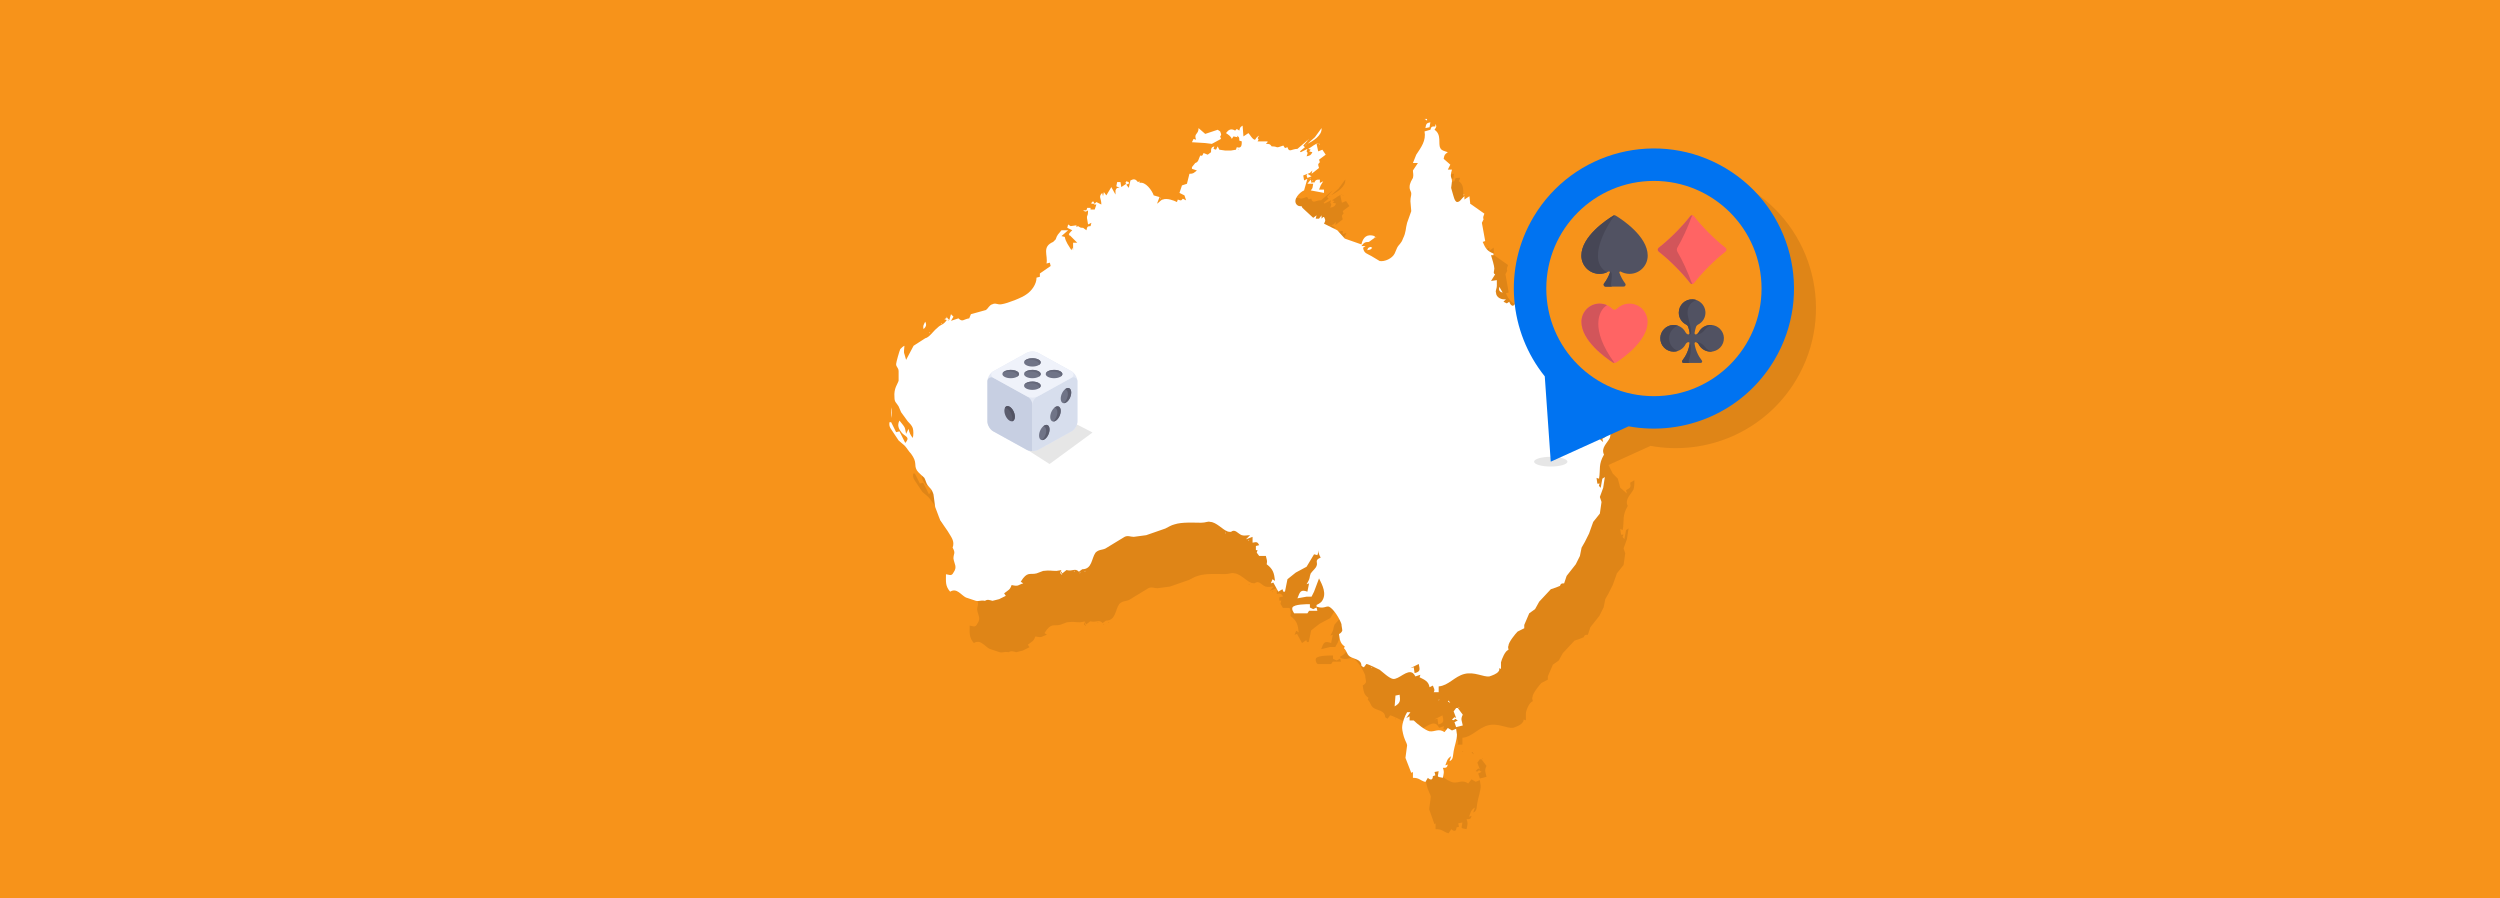 <?xml version="1.0" encoding="utf-8"?>
<!-- Generator: Adobe Illustrator 16.0.0, SVG Export Plug-In . SVG Version: 6.00 Build 0)  -->
<!DOCTYPE svg PUBLIC "-//W3C//DTD SVG 1.1//EN" "http://www.w3.org/Graphics/SVG/1.1/DTD/svg11.dtd">
<svg version="1.1" id="Layer_1" xmlns="http://www.w3.org/2000/svg" xmlns:xlink="http://www.w3.org/1999/xlink" x="0px" y="0px"
	 width="1024px" height="368px" viewBox="0 0 1024 368" enable-background="new 0 0 1024 368" xml:space="preserve">
<rect fill="#F7931A" width="1024" height="368"/>
<g>
	<polygon opacity="0.1" points="451.982,255.911 452.322,255.57 451.982,255.57 	"/>
	<polygon opacity="0.1" points="521.065,242.64 521.406,242.3 521.065,242.3 	"/>
	<polygon opacity="0.1" points="395.149,153.478 395.149,153.817 395.49,153.478 	"/>
	<polygon opacity="0.1" points="511.538,239.578 511.878,239.238 511.538,239.238 	"/>
	<polygon opacity="0.1" points="449.601,255.231 449.94,254.892 449.601,254.892 	"/>
	<path opacity="0.1" d="M375,187.85v4.424C375,190.912,375,189.211,375,187.85z"/>
	<path opacity="0.1" d="M388.683,152.797c-0.68,1.361-1.021,1.701-0.68,3.063C389.023,154.838,389.364,154.158,388.683,152.797z"/>
	<polygon opacity="0.1" points="454.023,255.231 454.364,254.892 454.023,254.892 	"/>
	<path opacity="0.1" d="M506.092,79.969l3.744-2.041l-0.341-1.021c0.682-0.681,0.341-1.021,0-2.042l-1.021-0.681l-5.104,1.702
		l-2.723-2.382c0,2.723-2.042,2.042-1.021,4.765l-1.02-0.34l-0.682,1.361l5.446,0.339L506.092,79.969z"/>
	<path opacity="0.1" d="M593.554,73.503l1.7-0.341l0.342-2.042C593.894,71.461,593.894,71.802,593.554,73.503z"/>
	<polygon opacity="0.1" points="609.207,100.729 609.207,101.068 609.549,100.729 	"/>
	<polygon opacity="0.1" points="457.427,103.452 456.747,104.132 456.747,104.472 458.107,104.472 	"/>
	<path opacity="0.1" d="M625.203,140.885l-1.361-2.382C623.499,139.864,623.842,140.545,625.203,140.885z"/>
	<polygon opacity="0.1" points="594.235,69.76 593.214,69.76 594.235,70.44 	"/>
	<path opacity="0.1" d="M547.486,270.546L546,269.864v-1.361c-1,0-6.342-0.124-7.021,1.237c-0.34,1.021,0.466,2.26,0.805,2.26h5.444
		l0.682-1h3.403l-0.403-1.25L547.486,270.546z"/>
	<polygon opacity="0.1" points="484.992,102.09 484.992,102.431 485.333,102.09 	"/>
	<polygon opacity="0.1" points="573.133,118.085 573.133,118.425 573.475,118.085 	"/>
	<path opacity="0.1" d="M551.015,73.503l-2.725,3.744l-3.063,2.721C547.27,78.948,551.354,76.566,551.015,73.503z"/>
	<polygon opacity="0.1" points="390.385,157.222 390.385,157.561 390.726,157.222 	"/>
	<polygon opacity="0.1" points="544.887,80.31 544.548,80.31 544.548,80.649 	"/>
	<polygon opacity="0.1" points="545.228,78.706 545.909,77.928 545.115,78.608 545.228,78.608 	"/>
	<polygon opacity="0.1" points="545.228,78.948 545.228,78.706 545.114,78.835 	"/>
	<polygon opacity="0.1" points="549.994,80.31 550.333,79.969 549.994,79.969 	"/>
	<polygon opacity="0.1" points="571.433,294.708 571.772,294.366 571.433,294.366 	"/>
	<polygon opacity="0.1" points="547.27,94.943 547.27,95.283 547.611,94.943 	"/>
	<path opacity="0.1" d="M569.731,123.53c1.021-0.341,1.361,0,2.041-1.021l-0.68-0.341
		C570.071,122.509,570.071,122.509,569.731,123.53z"/>
	<polygon opacity="0.1" points="546.249,93.922 546.249,94.263 546.591,93.922 	"/>
	<path opacity="0.1" d="M552,100.047V99h-2.006l0.679-1.858l0.854-1.781L550,95.964v-1.362c-1,0-1.535,0-2.215,1.362l-0.257-0.341
		l-0.641,0.341l-0.317-1.514L545.228,96h2.384c-0.342,2-0.017,1.854-1.037,2.874L552,100.047z"/>
	<polygon opacity="0.1" points="544.887,78.608 544.992,78.713 545.115,78.608 	"/>
	<polygon opacity="0.1" points="598.999,307.98 599.339,307.641 598.999,307.641 	"/>
	<path opacity="0.1" d="M604.443,320.231l-1.701-1.022l-1.36,1.703c-2.383-1.703-4.085-0.075-6.128-0.415
		c-1.7-0.341-5.104-2.497-6.466-4.497H587v-1.553l-1.317,0.81l1.745-2.257h-1.362c-1.02,1-2.041,4.299-2.041,6.337
		c0,1.022,0.681,3.681,1.021,4.362c0.341,1.021,1.02,2.01,1.02,2.69l-0.679,5.09l2.156,6.117l0.457-0.35v2.383
		c3,0,2.946,1.021,5.329,1.702l1.133-1.702c1.021,1.021,2.099,1.021,2.099-0.681l1.047-0.341l-0.324-1.361l1.709-0.34l-0.339,2.042
		l0.344,0.341l1.702,0.34c0.339-1.701,0.683-2.383,0.001-4.084c1.36,0,1.702,0,2.042-1.362l-1.021,0.342
		c0.682-1.702,0.682-2.723,2.383-3.743l-0.681,2.041c1.701-0.68,1.359-2.381,1.701-4.083c0.34-2.043,1.36-4.765,1.36-6.807
		l-0.339-2.383L604.443,320.231z"/>
	<polygon opacity="0.1" points="397.531,151.095 397.646,151.209 397.873,151.095 	"/>
	<path opacity="0.1" d="M581.302,305.938l-0.341,4.426c2.383-1.362,2.383-2.383,2.043-4.766L581.302,305.938z"/>
	<polygon opacity="0.1" points="602.742,308.32 603.763,309.001 603.081,307.98 	"/>
	<polygon opacity="0.1" points="397.191,151.095 397.531,151.095 397.191,150.755 	"/>
	<polygon opacity="0.1" points="607.166,311.044 607.507,310.703 607.166,310.703 	"/>
	<path opacity="0.1" d="M606.825,311h-0.68l-1.021,1.383l1.021,2.735l-0.682-0.337l-1.021,1.023c0.681,0.343,0.681,0.345,1.36-0.337
		l1.021,0.682l-1.361,0.68l0.682,2.04l2.722-0.679c-0.34-2.04-1.021-2.405,0-4.446L606.825,311z"/>
	<path opacity="0.1" d="M715.813,76.898c-27.22-16.22-62.436-7.302-78.655,19.917c-10.185,17.091-10.305,37.331-2.357,54.044
		L634,151.095v-1.702L633.37,149h-0.682l-0.68,1.047c-0.341-1.702-0.682-3.389-2.042-4.409c-0.34,1.361-1.701,0.347-2.043-1.015
		l-1.019,0.685l-1.362-0.679l1.021-1.021c-1.701,0.341-3.992-0.68-3.992-2.723c-0.34-0.68,0.429-1.701,0.429-2.722v-2.381
		l-2.472,0.34l1.658-2.723c-1.022-0.339-0.364-1.146-0.364-2.167c0-1.021-1.045-4.231-1.384-5.231H621v-1.109
		c-2-1.021-3.173-2.382-4.195-4.764l1.137-0.341l-1.304-7.487l0.71-1.36c-0.342-1.021,0.014-1.361,0.353-2.383l-5.778-4.084
		l-0.111-3.063L610,102.77v-1.361c-2,1.021-1.928,2.382-3.29,2.382c-1.021-0.339-1.474-2.382-1.815-3.403l-0.734-2.382l0.312-2.482
		c0-1.702-1.049-1.523-0.028-4.523h-1.701l1.021-2.282l-2.724-2.503c0.343-1.701,0.343-1.761,1.703-2.782
		c-1.021-0.339-2.724-0.71-3.063-1.732c-1.021-1.701,0.864-5.459-2.2-7.501c0.682-1.021,0.521-1.376,0.521-2.396v1.02
		c-2,0-1.883,0-2.223,1.361l-2.473,0.681c0.68,3.744-1.408,6.567-3.448,9.631L588.449,88h2.043l-2.043,2.961
		c0,1.021,0.339,1.65,0,3.012c-0.342,0.68-1.363,2.017-1.363,3.719c0,1.36,0.682,1.688,0.682,2.709c0,1.021-0.34,1.354-0.34,3.057
		l0.34,4.08l-1.702,4.762c-0.679,2.383-0.34,3.744-1.701,6.466c-0.679,2.042-1.7,2.382-2.382,3.744l-1.021,2.381
		c-1.021,2.042-4.083,3.403-6.124,3.063c-0.682-0.34-2.725-1.702-3.404-2.042c-1.701-1.021-3.062-0.935-3.403-3.316l1.021-0.595
		h-1.702c1.022-2,1.466-1.787,3.165-1.787l2.486-1.788v-0.681c-3-1.021-4.867,0.341-5.549,3.403l-6.855-2.383l-3.091-3.402
		l-5.459-2.682c0.682-1.36,0.669-1.681-0.013-2.681h-0.339L551,110.598v-1.361L549.994,111h-1.362l0.34-1.563l-1.36,0.92
		l-4.424-4.134l-0.34-0.706c-1.022,0-1.364-0.013-2.043-0.692c-1.702-2.042,1.36-5.111,3.063-5.793l1.359-4.767l-1.359,0.679
		l-0.342-2.042l1.675-0.628l-0.314,0.627l0.341,1.021l1.702-0.68l-1.658-0.995l0.978-0.366l1.021-1.021l-0.34,1.361l3.064-2.382
		c-0.341-1.361-0.682-1.361,0.339-2.382l-0.339-1.021l2.721-2.042l-1.36-2.042l-1.701,0.682l-0.682-3.064l1.022-0.341
		c-1.362,0-3.064,1.702-4.426,2.383l1.022,0.34l-0.682,0.682l1.36,0.339c-0.679,1.362-1.021,1.362-2.383,1.701
		c0.341-1.019,0.682-1.36,0-2.04l0.341-1.021l-2.722,1.361l-0.341-0.339l2.043-1.703l-0.682-0.68l1.588-1.814l-0.122-0.122
		l-3.849,3.298c-2.381,0-3.403,1.702-4.082-0.682l-1.021,0.341l-0.682-1.021c-3.743,1.362-1.701,0.341-4.765,0.341
		c-0.68-1.021-0.969-1.021-2.329-1.021l0.734-0.68V79h-4.19c0.342-1,0.682-0.706,0-1.387l0.682-1.034
		c-1.362,0.682-1.362,1.355-1.703,1.695c-1.021,0-2.041-2.045-2.723-2.726l-2.042,1.359l-0.339-4.425
		c-1.021,0.681-1.021,0.68-1.361,2.042l-1.021-0.681l-0.681,0.68c-1.702-1.021-2.723-0.34-3.743,1.021
		c1.021,0.681,2.041,1.361,2.382,2.382l0.681-1.021l1.702,0.341l-0.341-0.681c1.021,0.681,1.021,0.681,1.021,2.042l1.02,0.34
		c0,1.361,0,3.063-2.041,2.381l-0.34,1.175L513.919,83h-2.381l-2.383-0.495l-0.682-1.438l-0.68,1.322l-1.021-0.359l0.341-1.03
		c-1.362,0.339-1.362,1.016-1.362,2.377l-1.359,1.019l-1.702-0.682c-0.341,0.681-0.341,1.359-1.362,1.021
		c-0.68,1.36-0.642,2.722-2.003,3.062L498,89.498v0.681l2.005,0.68c-1.361,1.021-1.38,1.361-3.082,1.361l-1.031,4.083l-2.047,0.682
		l-1.022,3.062l2.04,1.021l0.68,2.042l-1.361-0.68c-0.68,1.021-1.021,0.68-2.042,0.339l-0.34,1.021
		c-1.361-0.68-4.083-1.701-5.785-1.021c-0.681,0-1.702,1.362-2.382,1.702l1.021-2.723l-2.625-0.681
		c-0.682-2.042-3.028-5.785-6.028-5.104v-0.681l-0.438,0.34c-1.021-1.361-1.581-1.361-2.942-0.681L472,98.006l-1.021-1.361
		L472,96.304v-0.68l-0.991-0.34l-0.325,0.681l0.348,0.339l-2.039,1.551L468.657,96h-1.36l-0.34,1.511L468.317,98h-1.021
		l-0.148,0.343L467,99.026v1.703l-1.894-3.063l-2.139,3.402l-1.068-1.361l-0.365,1.702l-0.353-1.362
		c-1.701,1.702-0.346,2.042-0.346,4.765l-2.045-0.928L457.768,105h1.021l-0.681,2H456v-1h-0.955l-0.34,1h-1.361
		c1.021,1,1.021,0.778,2.042,0.097c0,3.744-1.021,0.73,0,5.833l1.361-0.657l-0.34,1.375c-1.362,0-1.362,0.346-1.702,1.708
		l-1.361-1.019c-1.021,0-0.832,0.001-1.853-0.679L451,114v-0.68l-2.572,0.341l-1.115-0.682l-0.388,1.362l2.018,1.021
		c-0.681,0.68-2.054,1.702-1.032,2.382l-0.346-0.913l3.397,3.169H449v3.53l-0.211-1.021l-0.275,1.021
		c-1.021-1.702-2.349-3.403-2.69-5.445l-1.345-0.522l2.739-2.563h-2.723c-1.361,2-1.702,1.883-2.382,3.924l-1.021,1.112
		c-4.765,2.041-2.041,5.49-2.723,8.893l1.362-0.316l0.517,1.372L436,133.059v1.361l-1.538,0.341c0,2.723-2.13,5.445-4.171,6.806
		c-1.702,1.361-7.872,3.744-10.255,4.084c-1.702,0.34-2.404-0.681-3.765,0c-1.362,0.34-1.713,1.701-2.733,2.382l-6.131,1.702
		l-0.684,1.702c-2.382,0.341-2.724,1.702-4.425,0l-3.063,1.021l1.02-1.702l-1.02-1.021l-0.681,2.382l-0.907-0.907l-1.135,0.568
		l1.021,0.339c-1.702,2.382-2.042,1.361-4.084,3.403c-1.361,1.021-3.063,3.743-4.765,4.084l-4.764,3.063l-3.063,5.786
		c-1.021-4.084-1.021-1.703-0.681-5.786c-0.681,0.34-1.021,0.68-1.702,1.361c-0.339,0.681-1.599,5.446-1.599,6.126
		c0,1.361,1.125,1.361,1.125,3.063v3.743c-1,1.361-2.146,3.063-1.805,6.807c0,2.041,0.628,2.041,1.65,3.743l0.995,2.383l2.71,3.743
		c0.679,0.681,1.694,1.701,2.035,2.723c0.34,1.021,0.337,3.063-0.003,4.083c-1.021-1.36-1.364-2.042-1.704-3.743l-1.021,2.041
		c-0.681-3.062,0-2.041-2.723-5.444c-1.021,2.042-0.341,3.403,1.02,5.104c1.702,1.703,3.403,1.703,1.361,4.084l-2.382-4.765
		l-1.362,0.354L374.731,194h-0.68c-0.341,2,0.68,2.71,1.7,4.411l2.042,3.058l2.382,2.038c1.021,1.02,1.702,2.38,2.722,3.403
		c2.722,3.742,1.021,4.423,2.383,6.803c0.68,1.021,2.041,2.041,3.063,3.063c0.68,1.36,0.68,2.042,1.36,3.063
		c0.681,1.022,1.702,1.361,2.383,3.743l0.68,5.104c0.341,0.682,1.703,4.766,2.042,5.445l3.064,4.426
		c1.361,2.381,3.062,4.082,2.041,6.806c1.361,2.382,0.339,2.382,0.339,4.424c0.341,2.383,1.702,3.402,0,5.783
		c-0.339,0.682-0.68,1.022-1.36,1.022c-0.34,0-1.361-0.341-1.702-0.341c0,3.064-0.34,4.766,1.702,7.147
		c2.723-1.701,4.424,1.363,6.466,2.384l4.083,1.359c1.362,0.34,1.702-0.341,3.744,0c1.021-0.682,1.701-0.341,3.063,0l2.722-0.682
		l2.723-1.359l-0.68-1.021c1.702-1.361,2.382-1.361,3.063-3.403c3.063,0.682,2.382,0,4.764-0.682l-1.021-0.68
		c2.723-4.425,3.744-2.724,6.466-3.405l2.723-1.02c3.063-0.342,3.063,0,5.446,0l2.041-0.342c-0.681,1.021-0.681,1.245,0.34,1.927
		l-0.68-1.477h0.34l0.34,0.795l1.703-1.303c2.722,0.682,3.402-0.992,5.104,0.71l1.362-1.007c4.084,0,3.744-4.415,5.444-6.796
		c1.361-1.363,2.722-1.019,4.084-1.7l7.827-4.763c1.362-0.682,2.382,0.001,3.744,0.001l5.104-0.681l7.828-2.722
		c1.361-0.679,2.382-1.36,3.744-1.7c3.062-1.021,7.828-0.682,10.89-0.682c2.042,0,2.724-0.68,3.743-0.34
		c2.383,0,5.446,3.403,6.807,3.744c0.34,0.34,1.361,0.34,1.701,0.34c1.702-1.362,2.724,0.681,4.424,1.359
		c1.021,0.34,2.383,0,3.404,0l-1.586,1.702l2.839-1.021v2.383c1-0.342,1.861-0.342,2.543,1.021l-1.543,0.34V246h0.81l-0.34,1.33
		l1.021,1.67h2.722c0.34,1,0.682,1.584,0.34,3.287c2.723,2.039,3.063,3.683,3.403,6.746l-1.02-0.709l-0.682,1.687l1.021-0.349
		l2.041,3.741l1.703-1.224l0.34,0.82h0.682l0.679-3.203l0.342-1.602l3.403-2.675l4.422-2.356l3.064-5.092l1.361,0.347l0.682-2.037
		c-0.341,1.36,0,1.701,0.679,3.063c-2.722,1.021-1.02,2.043-1.701,3.404c-0.34,1.021-1.36,1.701-2.381,3.063
		c-0.682,1.703,0,1.703-1.704,4.426l1.022-0.341l-0.682,3.403c-2.722-1.021-3.063-0.221-4.084,2.5l3.743-0.899h2.043l1.021-1.821
		l2.043-5.336c1.36,2.725,3.416,6.522,1.035,9.585c-0.682,0.682-1.029,1.075-2.029,1.417v0.68c3,1.021,3.729-0.34,5.09,0
		c2.043,1.021,4.418,5.105,5.098,7.148c0,0.679,0.338,2.042,0.338,2.72c-0.341,0.682-0.684,1.021-1.364,1.362
		c0.342,2.043,0.341,3.743,2.384,5.104l-0.343,0.682c1.362,1.36,1.021,2.383,2.384,3.403c1.36,1.021,4.763,1.021,4.763,3.743
		l0.342,0.34l0.681,0.339l1.019-1.36c0.682,0,4.766,2.042,5.447,2.383c1.36,1.021,3.742,3.402,5.445,3.744
		c2.382,0.34,5.783-4.085,8.167-2.381c0.339,0.339,0.68,0.679,1.021,1.36l2.041-0.682l-0.34,1.021
		c2.043,1.021,3.743,1.704,4.083,4.085l1.362-0.472c0.341,1.021,1.02,1.936,0.341,2.936H599v-2.804
		c4-0.342,6.465-4.084,10.549-5.105c4.082-1.021,7.827,1.36,10.208,1.021c1.021-0.343,3.063-1.021,3.742-2.042
		c0.343-0.341,0.582-0.682,0.582-1.362l0.919,0.34c0-0.682,0-2.042,0-2.722c0-1.36,1.463-4.764,2.823-5.104
		c0-0.682-0.458-1.021-0.12-1.702c0-1.362,2.64-4.766,3.658-5.786l2.639-1.36v-1.361l2.068-4.765l2.393-1.702l1.709-3.063
		l4.769-5.104l2.044-0.68l1.7-0.681c0.342-1.021,0.683-1.021,1.702-1.021l1.021-3.063l3.745-4.763l1.7-3.403l0.681-3.403
		l1.362-2.384l1.701-3.401l1.702-4.765l2.722-3.404l0.682-4.765l-0.682-2.041l1.36-3.742l0.682-4.426l-1.021,0.68l-0.682,3.668
		c-0.681-0.682-1.021-0.783-0.34-1.783h-1.021l-0.34-2.303l1.021,0.379c0.681-4.081-0.341-5.764,2.043-9.849
		c-1.362-2.724,1.36-4.755,2.383-6.797c0.34-1.021,0.34-2.718,0.34-3.738l-1.702,1.022c0.34,2.042,0,2.044-1.701,3.065l0.339,1.361
		l-2.722-2.382l-1.021-3.742l-2.042-2.043l-1.762-3.521l17.252-7.829c22.906,4.2,47.025-5.892,59.646-27.071
		C751.951,128.333,743.033,93.118,715.813,76.898z M398.212,152.457l-0.339-0.341h0.339V152.457z M516.982,82.351l-0.34-0.34h0.34
		V82.351z M589.129,296.752l-0.341-2.386l-1.36,0.342l3.403-1.702C591.171,295.048,591.851,296.07,589.129,296.752z"/>
</g>
<path id="selection_to_path" fill="#FFFFFF" d="M584.18,47.704l1.702,0.341L584.18,47.704z M583.5,48.725l1.021,0.681v-0.681H583.5z
	 M583.84,52.468l1.7-0.341l0.342-2.042C584.18,50.426,584.18,50.767,583.84,52.468z M587.922,50.767v1.02
	c-1.36,0-1.701,0-2.04,1.361l-2.382,0.681c0.68,3.744-1.363,6.465-3.403,9.529l-1.361,3.403h2.043l-2.043,3.063
	c0,1.021,0.339,1.701,0,3.063c-0.342,0.68-1.363,2.042-1.363,3.744c0,1.36,0.682,1.701,0.682,2.722c0,1.021-0.34,1.361-0.34,3.063
	l0.34,4.083l-1.702,4.764c-0.679,2.383-0.34,3.744-1.701,6.466c-0.679,2.042-1.7,2.383-2.382,3.744l-1.021,2.382
	c-1.021,2.042-4.083,3.403-6.124,3.063c-0.682-0.34-2.725-1.702-3.404-2.042c-1.701-1.021-3.062-1.021-3.403-3.402l1.021-0.681
	h-1.702c1.022-1.362,1.362-1.701,3.063-1.701l2.383-1.702v-0.681c-3.063-1.021-4.765,0.341-5.445,3.403l-6.805-2.383l-3.064-3.402
	l-5.446-2.723c0.682-1.36,0.682-1.36,0-2.722h-0.339l-0.68,0.68v-1.361l-1.021,1.361h-1.362l0.34-1.361l-1.36,1.021l-4.424-4.084
	l-0.34-0.681c-1.022,0-1.364,0-2.043-0.68c-1.702-2.042,1.36-5.105,3.063-5.787l1.359-4.763l-1.359,0.68l-0.342-2.042l2.723-1.02
	l1.021-1.021l-0.34,1.361l3.064-2.382c-0.341-1.361-0.682-1.361,0.339-2.382L540.28,65.4l2.721-2.042l-1.36-2.042l-1.701,0.682
	l-0.682-3.064l1.022-0.341c-1.362,0-3.064,1.702-4.426,2.383l1.022,0.34l-0.682,0.682l1.36,0.339
	c-0.679,1.362-1.021,1.362-2.383,1.701c0.341-1.019,0.682-1.36,0-2.04l0.341-1.021l-2.722,1.361l-0.341-0.339l2.043-1.703
	l-0.682-0.68l2.383-2.722l-4.766,4.083c-2.381,0-3.403,1.702-4.082-0.682l-1.021,0.341l-0.682-1.021
	c-3.743,1.362-1.701,0.341-4.765,0.341c-0.68-1.021-1.021-1.021-2.382-1.021l0.682-0.68v-0.34h-4.085c0.342-0.68,0.682-0.68,0-1.361
	l0.682-1.021c-1.362,0.681-1.362,1.361-1.703,1.702c-1.021,0-2.042-2.042-2.722-2.723l-2.042,1.361l-0.339-4.425
	c-1.021,0.681-1.021,0.681-1.361,2.042l-1.021-0.68l-0.681,0.68c-1.702-1.021-2.723-0.34-3.743,1.021
	c1.02,0.681,2.041,1.361,2.381,2.382l0.681-1.021l1.702,0.341l-0.34-0.681c1.021,0.681,1.021,0.681,1.021,2.042l1.02,0.34
	c0,1.361,0,3.063-2.041,2.381l-0.341,1.021l-2.042,0.341h-2.382l-2.382-0.341l-0.682-1.361l-0.68,1.361l-1.021-0.34l0.341-1.021
	c-1.362,0.339-1.362,1.021-1.362,2.382l-1.36,1.021l-1.702-0.681c-0.341,0.681-0.341,1.36-1.362,1.021
	c-0.68,1.36-0.68,2.722-2.041,3.062l-1.362,1.702v0.681l2.042,0.68c-1.361,1.021-1.361,1.361-3.063,1.361l-1.021,4.083l-2.042,0.682
	l-1.02,3.062l2.042,1.021l0.68,2.042l-1.361-0.68c-0.68,1.021-1.021,0.68-2.042,0.339l-0.34,1.021
	c-1.361-0.68-4.083-1.701-5.785-1.021c-0.681,0-1.702,1.362-2.382,1.702l1.021-2.723l-2.382-0.681
	c-0.681-2.042-3.403-5.785-5.786-5.104v-0.681l-0.68,0.34c-1.021-1.361-1.702-1.361-3.063-0.681l-0.681,3.063l-1.021-1.361
	l1.021-0.341v-0.68l-1.021-0.34l-0.34,0.681l0.34,0.339l-2.042,1.362l-0.34-2.042h-1.36l-0.34,1.702l1.361,0.68h-1.021l-0.34,0.34
	l-0.341,0.68v1.703l-1.702-3.063l-2.042,3.402l-1.02-1.361l-0.341,1.702l-0.341-1.362c-1.701,1.702-0.339,2.042-0.339,4.765
	l-2.042-1.021l-1.021,1.021h1.021l-0.681,2.042h-1.701v-0.681h-1.362l-0.34,1.021h-1.361c1.021,0.681,1.021,0.681,2.042,0
	c0,3.744-1.021,0.681,0,5.785l1.361-0.681l-0.34,1.362c-1.362,0-1.362,0.339-1.702,1.702l-1.361-1.021c-1.021,0-1.021,0-2.042-0.68
	l-0.68,0.339v-0.68l-2.383,0.341l-1.021-0.682l-0.341,1.362l2.042,1.021c-0.681,0.68-2.042,1.702-1.021,2.382l-0.34-0.68
	l3.403,3.402h-1.701v3.063l-0.341-1.021l-0.34,1.021c-1.021-1.702-2.382-3.403-2.723-5.445l-1.361-0.341l2.723-2.382h-2.723
	c-1.361,1.702-1.702,1.702-2.382,3.743l-1.021,1.021c-4.765,2.041-2.041,5.444-2.723,8.847l1.362-0.339l0.34,1.361l-4.424,3.063
	v1.361l-1.362,0.341c0,2.723-2.042,5.445-4.083,6.806c-1.702,1.361-7.828,3.744-10.21,4.084c-1.702,0.34-2.382-0.681-3.743,0
	c-1.362,0.34-1.702,1.701-2.723,2.382l-6.125,1.702l-0.682,1.702c-2.382,0.341-2.722,1.702-4.424,0l-3.062,1.021l1.02-1.702
	l-1.02-1.021l-0.681,2.382l-1.361-1.361v0.34h0.682l-1.362,0.682l1.021,0.339c-1.702,2.382-2.042,1.361-4.084,3.403
	c-1.361,1.021-3.063,3.743-4.765,4.084l-4.764,3.063l-3.063,5.786c-1.021-4.084-1.021-1.703-0.681-5.786
	c-0.681,0.34-1.021,0.68-1.702,1.361c-0.339,0.681-1.702,5.446-1.702,6.126c0,1.361,1.021,1.361,1.021,3.063v3.743
	c-0.34,1.361-2.042,3.063-1.702,6.807c0,2.042,0.68,2.042,1.702,3.743l1.021,2.383l2.724,3.743c0.679,0.681,1.701,1.702,2.042,2.723
	c0.34,1.021,0.34,3.062,0,4.083c-1.021-1.361-1.362-2.042-1.702-3.743l-1.021,2.042c-0.681-3.062,0-2.042-2.722-5.445
	c-1.021,2.042-0.341,3.403,1.021,5.104c1.702,1.703,3.403,1.703,1.361,4.085l-2.382-4.765l-1.362,0.341l-2.041-4.084h-0.68
	c-0.341,2.042,0.68,2.723,1.7,4.423l2.042,3.064l2.382,2.042c1.021,1.02,1.702,2.381,2.722,3.404
	c2.722,3.742,1.021,4.424,2.383,6.804c0.68,1.021,2.041,2.042,3.063,3.064c0.68,1.36,0.68,2.042,1.36,3.063
	c0.681,1.022,1.702,1.361,2.383,3.743l0.68,5.104c0.341,0.682,1.703,4.766,2.042,5.445l3.064,4.426
	c1.361,2.381,3.062,4.082,2.041,6.806c1.361,2.382,0.339,2.382,0.339,4.424c0.341,2.383,1.702,3.402,0,5.783
	c-0.339,0.682-0.68,1.022-1.36,1.022c-0.34,0-1.361-0.341-1.702-0.341c0,3.064-0.34,4.766,1.702,7.147
	c2.723-1.701,4.424,1.363,6.466,2.384l4.083,1.359c1.362,0.34,1.702-0.341,3.744,0c1.021-0.682,1.701-0.341,3.063,0l2.722-0.682
	l2.723-1.359l-0.68-1.021c1.702-1.361,2.382-1.361,3.063-3.403c3.063,0.682,2.382,0,4.764-0.682l-1.021-0.68
	c2.723-4.425,3.744-2.724,6.466-3.405l2.723-1.02c3.063-0.342,3.063,0,5.446,0l2.041-0.342c-0.681,1.021-0.681,1.361,0.34,2.043
	l-0.68-1.361h0.34l0.34,0.68l1.703-1.361c2.722,0.682,3.402-1.021,5.104,0.682l1.362-1.021c4.084,0,3.744-4.423,5.444-6.804
	c1.361-1.363,2.722-1.021,4.084-1.703l7.827-4.765c1.362-0.682,2.382,0,3.744,0l5.104-0.682l7.828-2.722
	c1.361-0.679,2.382-1.36,3.744-1.7c3.062-1.021,7.828-0.682,10.89-0.682c2.042,0,2.723-0.68,3.744-0.34
	c2.382,0,5.446,3.403,6.806,3.744c0.341,0.34,1.362,0.34,1.702,0.34c1.702-1.362,2.723,0.681,4.424,1.359
	c1.021,0.34,2.382,0,3.403,0l-1.702,1.702l2.723-1.021v2.383c1.702-0.342,2.042-0.342,2.724,1.021l-1.362,0.34v1.703h0.681
	l-0.34,1.021l1.021,1.36h2.722c0.34,1.701,0.682,1.701,0.34,3.403c2.723,2.04,3.063,3.741,3.403,6.805l-1.02-0.68l-0.682,1.701
	l1.021-0.341l2.041,3.744l1.703-1.021l0.34,1.021h0.682l0.679-3.403l0.342-1.701l3.403-2.725l4.422-2.381l3.064-5.104l1.361,0.34
	l0.682-2.04c-0.341,1.36,0,1.7,0.679,3.062c-2.722,1.021-1.02,2.042-1.701,3.403c-0.34,1.021-1.36,1.7-2.381,3.062
	c-0.682,1.703,0,1.703-1.704,4.426l1.022-0.341l-0.682,3.403c-2.722-1.021-3.063,0-4.084,2.721l3.743-0.679h2.043l1.021-2.042
	l2.043-5.446c1.36,2.725,3.401,6.468,1.021,9.529c-0.682,0.682-1.361,1.021-2.043,1.362v0.68c3.062,1.021,3.743-0.34,5.104,0
	c2.042,1.021,4.425,5.105,5.104,7.148c0,0.679,0.341,2.042,0.341,2.72c-0.341,0.682-0.682,1.021-1.362,1.362
	c0.342,2.043,0.342,3.743,2.385,5.104l-0.342,0.682c1.362,1.36,1.021,2.383,2.384,3.403c1.36,1.021,4.763,1.021,4.763,3.743
	l0.342,0.34l0.681,0.339l1.019-1.36c0.682,0,4.766,2.042,5.447,2.383c1.36,1.021,3.742,3.402,5.445,3.744
	c2.382,0.34,5.783-4.085,8.167-2.381c0.339,0.339,0.68,0.679,1.021,1.36l2.041-0.682l-0.34,1.021
	c2.043,1.021,3.743,1.704,4.083,4.085l1.362-0.682c0.341,1.021,1.02,1.702,0.341,2.725h2.042v-2.383
	c4.082-0.342,6.465-4.084,10.55-5.105c4.082-1.021,7.827,1.36,10.208,1.021c1.021-0.343,3.063-1.021,3.742-2.042
	c0.343-0.341,0.343-0.682,0.343-1.362l0.68,0.34c0-0.682,0-2.042,0-2.722c0.341-1.36,1.702-4.764,3.063-5.104
	c0-0.682-0.339-1.021,0-1.702c0-1.362,2.725-4.766,3.743-5.786l2.725-1.36v-1.361l2.042-4.765l2.38-1.702l1.703-3.063l4.765-5.104
	l2.043-0.68l1.699-0.681c0.342-1.021,0.682-1.021,1.701-1.021l1.021-3.063l3.745-4.763l1.7-3.403l0.681-3.403l1.362-2.384
	l1.701-3.401l1.702-4.765l2.722-3.404l0.682-4.765l-0.682-2.041l1.36-3.742l0.682-4.426l-1.021,0.68l-0.682,3.746
	c-0.681-0.682-1.021-1.022-0.34-1.704h-1.021l-0.34-2.381l1.021,0.339c0.681-4.081-0.341-5.783,2.043-9.868
	c-1.362-2.723,1.36-4.764,2.383-6.807c0.34-1.021,0.34-2.723,0.34-3.743l-1.702,1.021c0.34,2.042,0,2.042-1.701,3.063l0.339,1.361
	l-2.722-2.382l-1.021-3.743l-2.042-2.042l-2.383-4.764l-2.383-1.021l-0.339-4.083l-1.362-0.681l-1.36,0.681l-0.342-3.744
	l0.682-2.723c0.34-2.042-0.34-3.403-1.702-5.105l-1.021,1.021l1.021,0.34l-0.34,1.361l-1.361-1.702l-0.68,0.34l-1.021-2.721
	l-1.362-0.341l-0.341,2.722l-1.36-0.34l-1.021-2.382v-0.681h0.679l-1.018-2.383l0.679-2.041l-1.36-0.341
	c0.341-1.021,0.341-1.361,0-2.383c-0.341-3.062-1.361-2.042-2.383-3.402c-0.682-1.021-1.021-1.702-1.361-2.723h0.68v-0.341
	l1.021,1.362v-1.702l1.021,1.361h0.682l0.341-0.339l-1.022-1.702l1.022-0.681l-0.681,0.341l0.34-1.021h-1.021l-0.682-1.02
	l0.342,2.042l-3.403-3.063l-1.021,1.361c-0.339-1.701-0.68-1.701-1.701-2.722l-1.362,0.34v-1.702l-0.34-0.34h-0.682l-0.68,1.02
	c-0.341-1.702-0.682-3.402-2.042-4.423c-0.34,1.361-1.701,0.34-2.043-1.021l-1.019,0.681l-1.362-0.681l1.021-1.021
	c-1.701,0.341-4.082-0.681-4.082-2.723c-0.34-0.68,0.339-1.702,0.339-2.723v-2.381l-2.382,0.34l1.703-2.723
	c-1.022-0.339-0.342-1.361-0.342-2.381c0-1.021-1.022-4.424-1.361-5.445h1.021v-0.681c-2.724-1.021-3.402-2.382-4.425-4.764
	l1.022-0.341l-1.361-7.487l0.681-1.36c-0.342-1.021,0-1.361,0.339-2.383l-5.786-4.084l-0.34-3.063l-2.04,1.361v-1.361
	c-1.36,1.021-1.702,2.382-3.064,2.382c-1.021-0.339-1.36-2.382-1.702-3.403l-0.679-2.382l0.34-2.723c0-1.702-1.021-1.361,0-4.764
	h-1.701l1.021-2.042l-2.724-2.383c0.343-1.701,0.343-1.701,1.703-2.722c-1.021-0.339-2.724-0.68-3.063-1.702
	c-1.021-1.702,0.682-5.444-2.382-7.487C588.264,52.127,588.604,51.787,587.922,50.767z M490.933,52.468
	c0,2.723-2.041,2.042-1.021,4.765l-1.02-0.34l-0.682,1.361l5.445,0.339l2.722,0.341l3.744-2.041l-0.341-1.021
	c0.682-0.681,0.341-1.021,0-2.042l-1.021-0.681l-5.104,1.702L490.933,52.468z M541.301,52.468l-2.725,3.744l-3.063,2.721
	C537.556,57.913,541.641,55.531,541.301,52.468z M535.514,57.573v0.34l-0.341-0.34H535.514z M540.28,58.934v0.341l0.339-0.341
	H540.28z M534.834,59.274v0.34l0.339-0.34H534.834z M507.269,60.976v0.34l-0.34-0.34H507.269z M535.514,71.185l-0.341,0.681
	l0.341,1.021l1.702-0.68L535.514,71.185z M536.535,72.887v0.341l0.342-0.341H536.535z M535.514,75.269h2.384
	c-0.342,1.362,0,1.702-1.021,2.722l5.442,1.021v-1.361h-2.039l0.679-1.701l1.021-1.702l-1.361,0.681v-1.362
	c-1.361,0-1.701,0-2.382,1.362l-0.34-0.341l-0.682,0.341l-0.339-1.362L535.514,75.269z M537.556,73.908v0.34l0.342-0.34H537.556z
	 M449.415,78.672v1.361V78.672z M599.493,79.694v0.339l0.342-0.339H599.493z M475.278,81.055v0.341l0.341-0.341H475.278z
	 M447.713,82.417l-0.68,0.68v0.34h1.36L447.713,82.417z M563.419,97.05v0.34l0.342-0.34H563.419z M560.018,102.495
	c1.021-0.341,1.361,0,2.041-1.021l-0.68-0.341C560.357,101.474,560.357,101.474,560.018,102.495z M614.128,117.468
	c-0.343,1.361,0,2.042,1.361,2.382L614.128,117.468z M379.65,129.379l-0.341,1.702L379.65,129.379z M388.499,131.081v0.341
	l-0.339-0.341H388.499z M378.969,131.762c-0.68,1.361-1.021,1.701-0.68,3.063C379.31,133.803,379.65,133.123,378.969,131.762z
	 M385.435,132.442v0.339l0.341-0.339H385.435z M380.671,136.187v0.339l0.341-0.339H380.671z M632.163,136.867l-0.339,0.34
	l1.361,0.681v-0.681L632.163,136.867z M636.929,145.714v0.341l0.342-0.341H636.929z M639.991,146.735l1.361,0.341L639.991,146.735z
	 M636.929,149.118v0.34l0.342-0.34H636.929z M643.395,159.327v0.339l0.34-0.339H643.395z M365.017,166.814v4.423
	C365.356,169.877,365.356,168.175,365.017,166.814z M371.483,174.301l0.68,1.021L371.483,174.301z M501.824,218.203v0.34l0.341-0.34
	H501.824z M511.352,221.265v0.34l0.34-0.34H511.352z M388.499,222.965h1.361H388.499z M516.456,232.154l1.021-1.02L516.456,232.154z
	 M439.887,233.856v0.34l0.339-0.34H439.887z M444.31,233.856v0.34l0.341-0.34H444.31z M442.269,234.535v0.341l0.339-0.341H442.269z
	 M527.006,241.685l0.682,1.361L527.006,241.685z M530.069,251.213h5.444l0.682-1.021h3.403l-0.341-1.363l-1.36,0.682l-1.362-0.682
	v-1.361c-1.362,0-6.466,0-7.146,1.361C529.049,249.851,529.73,250.532,530.069,251.213z M581.117,271.971
	c0.34,2.042,1.02,3.064-1.702,3.746l-0.341-2.386l-1.36,0.342L581.117,271.971z M561.719,273.331v0.342l0.34-0.342H561.719z
	 M571.588,284.902l-0.341,4.426c2.383-1.362,2.383-2.383,2.043-4.766L571.588,284.902z M589.285,286.605v0.34l0.34-0.34H589.285z
	 M593.367,286.945l-0.339,0.34l1.021,0.681L593.367,286.945z M597.452,289.668v0.341l0.341-0.341H597.452z M596.432,290.009
	l-1.021,1.36l1.021,2.725l-0.682-0.342l-1.021,1.021c0.681,0.343,0.681,0.343,1.36-0.339l1.021,0.682l-1.361,0.679l0.682,2.04
	l2.722-0.679c-0.34-2.04-1.021-2.383,0-4.424l-2.042-2.723H596.432z M576.352,291.709c-1.02,1.703-2.041,4.427-2.041,6.465
	c0,1.022,0.681,3.745,1.021,4.427c0.341,1.021,1.02,2.041,1.02,2.722l-0.679,5.106l2.381,6.125l0.682-0.342v2.383
	c2.722,0,2.722,1.021,5.104,1.702l1.021-1.702c1.021,1.021,2.042,1.021,2.042-0.681l1.02-0.341l-0.339-1.361l1.702-0.34
	l-0.342,2.042l0.342,0.341l1.701,0.34c0.339-1.701,0.682-2.383,0-4.084c1.36,0,1.702,0,2.042-1.362l-1.021,0.342
	c0.682-1.702,0.682-2.723,2.383-3.743l-0.681,2.041c1.701-0.68,1.359-2.381,1.701-4.083c0.34-2.043,1.36-4.765,1.36-6.807
	l-0.339-2.383l-1.702,0.681l-1.701-1.022l-1.36,1.703c-2.383-1.703-4.085,0-6.128-0.34c-1.7-0.341-5.104-3.062-6.466-4.422h-1.702
	v-1.703l-1.36,0.682l1.702-2.385H576.352z"/>
<ellipse opacity="0.1" cx="635.187" cy="189.102" rx="6.82" ry="1.997"/>
<path fill="#0073F1" d="M726.731,147.553c16.22-27.22,7.302-62.436-19.918-78.655s-62.436-7.302-78.655,19.917
	c-12.62,21.179-10.018,47.194,4.579,65.341l2.449,34.945l31.899-14.478C689.992,178.825,714.111,168.732,726.731,147.553z"/>
<circle fill="#F7931A" cx="677.445" cy="118.184" r="44.083"/>
<g>
	<path fill="#FF6464" d="M647.76,131.834c0-4.128,3.328-7.476,7.432-7.476c2.035,0,3.877,0.824,5.219,2.156
		c0.497,0.494,1.308,0.494,1.805,0c1.342-1.332,3.184-2.156,5.218-2.156c4.105,0,7.432,3.347,7.432,7.476l0,0
		c0,7.721-9.94,14.744-12.795,16.601c-0.461,0.3-1.054,0.3-1.515,0C657.701,146.578,647.76,139.555,647.76,131.834"/>
	<path fill="#D2555A" d="M658.215,125.011c-0.925-0.416-1.945-0.652-3.023-0.652c-4.104,0-7.432,3.347-7.432,7.476
		c0,7.72,9.941,14.744,12.795,16.601c0.23,0.15,0.494,0.225,0.758,0.225C651.156,134.796,654.771,127.038,658.215,125.011z"/>
	<path fill="#515262" d="M700.979,133.116c-2.259-0.13-4.237,1.117-5.185,2.976c-0.21,0.411-0.559,0.733-0.996,0.878
		c-0.006,0.002-0.012,0.003-0.017,0.006c-0.372,0.123-0.744-0.195-0.686-0.582c0.128-0.851,0.329-1.679,0.596-2.476
		c0.145-0.433,0.462-0.78,0.869-0.987c1.865-0.946,3.115-2.927,2.985-5.19c-0.158-2.767-2.46-5.027-5.229-5.138
		c-3.121-0.126-5.689,2.367-5.689,5.46c0,2.13,1.221,3.972,3,4.872c0.404,0.204,0.717,0.549,0.86,0.978
		c0.269,0.799,0.471,1.628,0.599,2.482c0.059,0.387-0.313,0.705-0.685,0.582c-0.007-0.002-0.012-0.004-0.017-0.006
		c-0.438-0.145-0.787-0.467-0.996-0.878c-0.949-1.859-2.926-3.106-5.186-2.977c-2.768,0.159-5.027,2.461-5.139,5.229
		c-0.126,3.121,2.367,5.691,5.46,5.691c2.124,0,3.959-1.214,4.863-2.983c0.21-0.412,0.561-0.735,0.999-0.881
		c0.006-0.001,0.011-0.003,0.015-0.005c0.373-0.123,0.744,0.195,0.687,0.583c-0.386,2.596-1.451,4.97-3.007,6.938
		c-0.312,0.394-0.022,0.973,0.479,0.973h7.061c0.502,0,0.79-0.579,0.479-0.973c-1.557-1.968-2.621-4.342-3.006-6.938
		c-0.058-0.388,0.313-0.705,0.685-0.583c0.006,0.002,0.011,0.003,0.016,0.005c0.439,0.146,0.79,0.469,1,0.881
		c0.903,1.77,2.74,2.983,4.863,2.983c3.093,0,5.586-2.57,5.46-5.691C706.006,135.576,703.746,133.274,700.979,133.116z"/>
	<g>
		<path fill="#464655" d="M683.663,138.345c0.09-2.256,1.608-4.201,3.663-4.93c-0.659-0.231-1.375-0.342-2.123-0.299
			c-2.768,0.159-5.027,2.461-5.139,5.229c-0.126,3.121,2.367,5.691,5.46,5.691c0.632,0,1.237-0.109,1.803-0.307
			C685.125,142.961,683.563,140.831,683.663,138.345z"/>
		<path fill="#464655" d="M691.884,131.642c-0.261-0.874-0.659-2.602-0.659-3.58c0-2.709,1.53-4.408,3.661-5.154
			c-0.497-0.176-1.023-0.284-1.569-0.306c-3.121-0.126-5.689,2.367-5.689,5.46c0,2.04,1.12,3.811,2.776,4.749l0,0
			c0.074,0.042,0.147,0.085,0.224,0.124c0.404,0.204,0.717,0.549,0.86,0.978c0.269,0.799,0.471,1.628,0.599,2.482
			c0.051,0.333-0.218,0.612-0.531,0.606l0.001,0.004c0.128,0.044,0.917,0.13,1.087-0.394
			C692.805,136.103,692.549,133.869,691.884,131.642z"/>
		<path fill="#464655" d="M700.979,133.116c-2.259-0.13-4.237,1.117-5.185,2.976c-0.21,0.411-0.559,0.733-0.996,0.878
			c-0.006,0.002-0.125,0.032-0.177,0.032l0,0c0,0,2.035,0.283,3.663-1.879c0.961-1.274,1.993-1.796,3.305-1.933
			C701.389,133.155,701.187,133.127,700.979,133.116z"/>
		<path fill="#464655" d="M700.979,144.026c-2.259,0.13-4.237-1.116-5.185-2.976c-0.21-0.411-0.559-0.733-0.996-0.877
			c-0.006-0.002-0.125-0.032-0.177-0.033l0,0c0,0,2.035-0.283,3.663,1.879c0.961,1.274,1.993,1.797,3.305,1.933
			C701.389,143.986,701.187,144.015,700.979,144.026z"/>
		<path fill="#464655" d="M691.742,147.687c0.693-1.746,1.395-6.63,0.206-7.375c0,0,0.165,0.266,0.14,0.437
			c-0.386,2.596-1.45,4.97-3.007,6.938c-0.311,0.394-0.022,0.973,0.479,0.973h2.66C691.719,148.66,691.556,148.153,691.742,147.687z
			"/>
	</g>
	<path fill="#FF6464" d="M693.88,88.58c3.378,4.369,8.528,9.519,12.896,12.897c0.519,0.401,0.519,1.177,0,1.578
		c-4.367,3.378-9.518,8.529-12.896,12.897c-0.401,0.519-1.178,0.519-1.578,0c-3.378-4.369-8.527-9.519-12.896-12.897
		c-0.52-0.401-0.52-1.177,0-1.578c4.368-3.378,9.518-8.529,12.896-12.897C692.702,88.061,693.479,88.061,693.88,88.58z"/>
	<path fill="#D2555A" d="M692.97,115.953c-1.559-4.369-3.933-9.52-5.947-12.897c-0.239-0.401-0.239-1.177,0-1.579
		c2.015-3.378,4.389-8.528,5.947-12.897c0.077-0.217,0.234-0.312,0.37-0.354c-0.368-0.096-0.78,0.021-1.038,0.354
		c-3.378,4.369-8.527,9.519-12.896,12.897c-0.52,0.401-0.52,1.177,0,1.579c4.368,3.378,9.518,8.528,12.896,12.897
		c0.258,0.333,0.67,0.45,1.038,0.354C693.204,116.265,693.047,116.17,692.97,115.953z"/>
	<path fill="#515262" d="M661.842,88.345c-0.326-0.2-0.731-0.2-1.059,0c-2.508,1.529-13.059,8.438-13.059,16.368
		c0,4.123,3.336,7.464,7.451,7.464c1.348,0,2.609-0.359,3.699-0.985c0.312-0.18,0.678,0.138,0.556,0.479
		c-0.582,1.619-1.405,3.122-2.428,4.461c-0.39,0.511-0.015,1.253,0.625,1.253h7.449c0.639,0,1.013-0.742,0.622-1.254
		c-1.01-1.325-1.826-2.808-2.406-4.406c-0.123-0.339,0.237-0.658,0.551-0.483c1.068,0.595,2.297,0.935,3.605,0.935
		c4.115,0,7.452-3.341,7.452-7.464C674.901,96.782,664.35,89.874,661.842,88.345z"/>
	<g>
		<path fill="#464655" d="M658.235,111.515c-8.372-4.636-0.509-18.54,3.15-23.31c-0.207-0.016-0.417,0.026-0.603,0.14
			c-2.508,1.529-13.059,8.438-13.059,16.368c0,4.122,3.336,7.464,7.451,7.464C656.268,112.177,657.302,111.938,658.235,111.515z"/>
		<path fill="#464655" d="M659.908,116.295c0.481-4.006,0.46-5.146-0.772-5.146c0.217,0.044,0.382,0.275,0.295,0.521
			c-0.582,1.619-1.405,3.122-2.428,4.461c-0.39,0.511-0.015,1.253,0.625,1.253h2.816
			C659.883,117.385,659.859,116.695,659.908,116.295z"/>
	</g>
</g>
<g>
	<polygon opacity="0.1" points="447.5,177.148 429.898,190.062 404.71,174 422.534,164.38 	"/>
	<g>
		<path fill="#E3E8F4" d="M425.259,144.542c-1.315-0.727-3.464-0.727-4.779,0l-13.65,7.546c-1.314,0.726-2.389,2.549-2.389,4.051
			v16.482c0,1.502,1.075,3.325,2.389,4.051l13.65,7.547c1.315,0.726,3.464,0.726,4.779,0l13.65-7.547
			c1.314-0.726,2.389-2.549,2.389-4.051v-16.482c0-1.501-1.075-3.325-2.389-4.051L425.259,144.542z"/>
		<path fill="#C7CFE2" d="M422.87,184.762V166c0-1.49-0.81-2.862-2.114-3.584l-13.853-7.657c-1.069-0.591-2.454,0.134-2.462,1.356
			c0,0.008,0,0.016,0,0.023v16.482c0,1.502,1.075,3.325,2.389,4.051l13.65,7.547C421.137,184.582,422.004,184.763,422.87,184.762
			L422.87,184.762z"/>
		<path fill="#D7DEED" d="M422.87,184.762V166c0-1.49,0.81-2.862,2.114-3.584l13.852-7.657c1.07-0.591,2.455,0.134,2.463,1.356
			c0,0.008,0,0.016,0,0.023v16.483c0,1.501-1.075,3.324-2.389,4.051l-13.65,7.546C424.601,184.582,423.735,184.763,422.87,184.762
			L422.87,184.762z"/>
		<path fill="#EFF2FA" d="M425.346,162.218l13.603-7.52c1.019-0.563,1.019-2.026,0-2.589l-13.603-7.52
			c-1.541-0.852-3.412-0.852-4.953,0l-13.603,7.52c-1.019,0.563-1.019,2.027,0,2.589l13.603,7.52
			C421.934,163.07,423.805,163.07,425.346,162.218z"/>
		<path fill="#5B5D6E" d="M415.688,170.692c0,1.583-0.962,2.31-2.15,1.625c-1.187-0.685-2.149-2.523-2.149-4.106
			s0.962-2.311,2.149-1.625C414.727,167.271,415.688,169.109,415.688,170.692z"/>
		<path fill="#515262" d="M413.539,166.585c-0.858-0.496-1.593-0.244-1.938,0.527c0.282-0.018,0.594,0.052,0.928,0.245
			c1.188,0.685,2.15,2.523,2.15,4.107c0,0.438-0.08,0.803-0.212,1.098c0.721-0.048,1.221-0.732,1.221-1.87
			C415.688,169.109,414.727,167.271,413.539,166.585z"/>
		<path fill="#707487" d="M425.6,178.394c0,1.582,0.962,2.311,2.149,1.625s2.149-2.524,2.149-4.107c0-1.582-0.962-2.31-2.149-1.625
			C426.562,174.972,425.6,176.811,425.6,178.394z"/>
		<path fill="#5B5D6E" d="M427.749,174.287c-0.156,0.09-0.308,0.204-0.456,0.331c0.731,0.036,1.24,0.725,1.24,1.872
			c0,1.374-0.726,2.938-1.694,3.776c0.277,0.014,0.583-0.06,0.91-0.247c1.187-0.686,2.149-2.524,2.149-4.107
			C429.899,174.329,428.936,173.602,427.749,174.287z"/>
		<path fill="#707487" d="M434.473,163.272c0,1.583,0.962,2.311,2.149,1.625c1.188-0.686,2.15-2.524,2.15-4.107
			c0-1.583-0.962-2.31-2.15-1.625C435.436,159.851,434.473,161.69,434.473,163.272z"/>
		<path fill="#5B5D6E" d="M436.622,159.166c-0.156,0.09-0.308,0.203-0.455,0.331c0.73,0.035,1.24,0.725,1.24,1.872
			c0,1.374-0.726,2.938-1.694,3.776c0.277,0.014,0.583-0.059,0.909-0.247c1.188-0.686,2.15-2.524,2.15-4.107
			C438.772,159.208,437.81,158.481,436.622,159.166z"/>
		<path fill="#707487" d="M430.174,170.781c0,1.583,0.962,2.311,2.149,1.625s2.15-2.524,2.15-4.107s-0.963-2.31-2.15-1.625
			S430.174,169.198,430.174,170.781z"/>
		<path fill="#5B5D6E" d="M432.323,166.674c-0.157,0.09-0.308,0.203-0.456,0.331c0.731,0.036,1.24,0.724,1.24,1.872
			c0,1.375-0.726,2.939-1.693,3.776c0.276,0.014,0.583-0.059,0.909-0.247c1.187-0.686,2.15-2.524,2.15-4.107
			S433.511,165.989,432.323,166.674z"/>
		<ellipse fill="#707487" cx="422.87" cy="153.211" rx="3.412" ry="1.707"/>
		<path fill="#65687A" d="M422.87,151.504c-1.614,0-2.958,0.562-3.314,1.314c0.626-0.382,1.566-0.632,2.631-0.632
			c1.885,0,3.413,0.764,3.413,1.707c0,0.135-0.04,0.265-0.1,0.392c0.481-0.294,0.783-0.665,0.783-1.074
			C426.283,152.269,424.754,151.504,422.87,151.504z"/>
		<ellipse fill="#707487" cx="422.87" cy="148.433" rx="3.412" ry="1.706"/>
		<path fill="#65687A" d="M422.87,146.727c-1.614,0-2.958,0.561-3.314,1.314c0.626-0.383,1.566-0.632,2.631-0.632
			c1.885,0,3.413,0.765,3.413,1.707c0,0.136-0.04,0.266-0.1,0.393c0.481-0.294,0.783-0.665,0.783-1.075
			C426.283,147.491,424.754,146.727,422.87,146.727z"/>
		<ellipse fill="#707487" cx="422.87" cy="157.989" rx="3.412" ry="1.706"/>
		<path fill="#65687A" d="M422.87,156.283c-1.614,0-2.958,0.561-3.314,1.314c0.626-0.383,1.566-0.632,2.631-0.632
			c1.885,0,3.413,0.764,3.413,1.707c0,0.136-0.04,0.266-0.1,0.392c0.481-0.294,0.783-0.665,0.783-1.075
			C426.283,157.046,424.754,156.283,422.87,156.283z"/>
		<ellipse fill="#707487" cx="431.743" cy="153.211" rx="3.413" ry="1.707"/>
		<path fill="#65687A" d="M431.743,151.504c-1.614,0-2.958,0.562-3.314,1.314c0.626-0.382,1.566-0.632,2.631-0.632
			c1.885,0,3.413,0.764,3.413,1.707c0,0.135-0.04,0.265-0.099,0.392c0.48-0.294,0.782-0.665,0.782-1.074
			C435.156,152.269,433.627,151.504,431.743,151.504z"/>
		<ellipse fill="#707487" cx="413.996" cy="153.211" rx="3.413" ry="1.707"/>
		<path fill="#65687A" d="M413.997,151.504c-1.614,0-2.958,0.562-3.314,1.314c0.626-0.382,1.566-0.632,2.631-0.632
			c1.885,0,3.412,0.764,3.412,1.707c0,0.135-0.04,0.265-0.099,0.392c0.481-0.294,0.782-0.665,0.782-1.074
			C417.409,152.269,415.881,151.504,413.997,151.504z"/>
	</g>
</g>
</svg>
